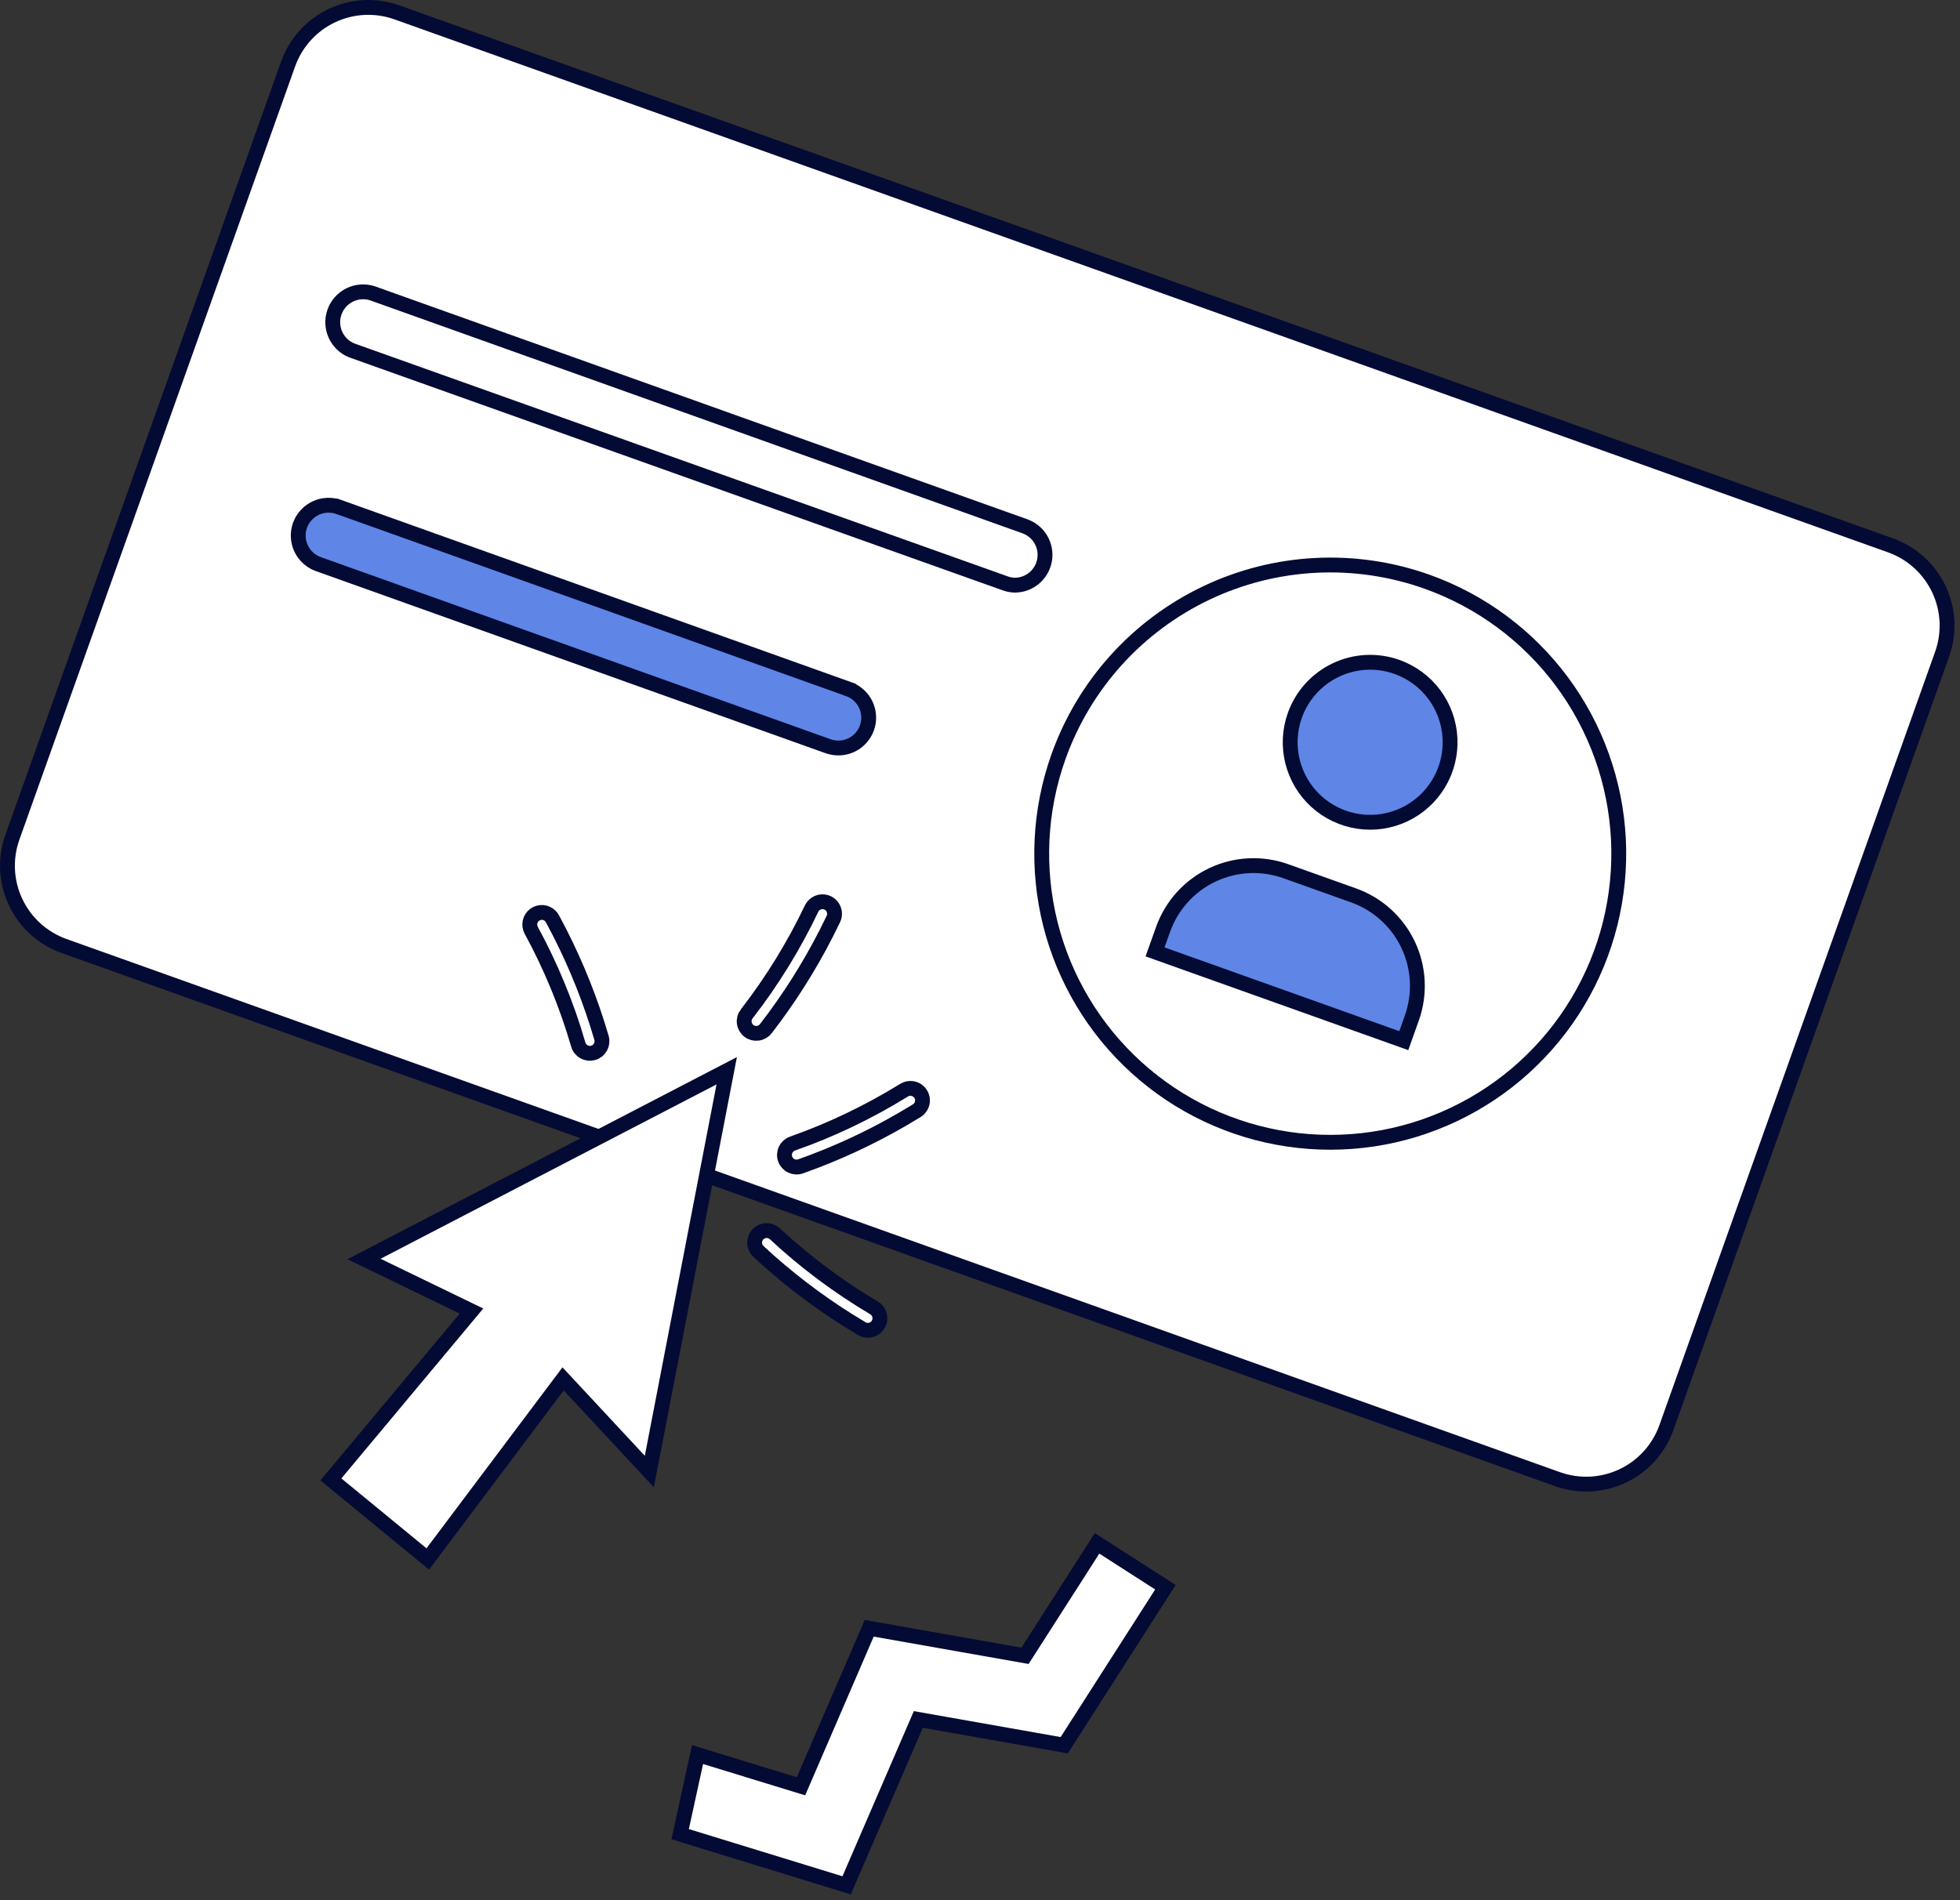 <?xml version="1.0" encoding="UTF-8"?> <svg xmlns="http://www.w3.org/2000/svg" width="132" height="128" viewBox="0 0 132 128" fill="none"><rect x="0" y="0" width="132" height="128" fill="#333333" stroke="none"/><path d="M73.614 104.385L69.032 111.538L58.928 109.752L58.538 109.683L58.382 110.046L53.944 120.327L47.496 118.349L46.977 118.189L46.861 118.721L45.904 123.103L45.807 123.552L46.246 123.688L56.59 126.867L57.019 126.999L57.196 126.588L61.846 115.825L71.344 117.504L71.672 117.562L71.852 117.281L78.218 107.339L78.487 106.918L78.067 106.648L74.305 104.233L73.884 103.963L73.614 104.385Z" fill="white" stroke="#030B34"></path><path d="M26.73 0.833C25.298 0.322 23.721 0.401 22.348 1.053C21.06 1.664 20.048 2.732 19.506 4.044L19.403 4.31L0.835 56.392C0.324 57.825 0.403 59.403 1.055 60.777C1.706 62.152 2.877 63.211 4.309 63.723L104.9 99.641C106.332 100.152 107.908 100.073 109.282 99.421C110.57 98.81 111.582 97.743 112.124 96.431L112.227 96.165L130.795 44.072C131.306 42.64 131.228 41.063 130.578 39.688C129.928 38.314 128.761 37.253 127.331 36.74L26.73 0.833Z" fill="white" stroke="#030B34"></path><path d="M96.119 39.19C93.715 38.332 91.165 37.956 88.616 38.084C86.067 38.212 83.568 38.84 81.262 39.935C78.956 41.029 76.887 42.568 75.175 44.462C73.463 46.356 72.141 48.569 71.284 50.975C69.994 54.597 69.805 58.521 70.743 62.25C71.681 65.979 73.704 69.346 76.554 71.925C79.404 74.504 82.955 76.18 86.757 76.74C90.559 77.3 94.441 76.72 97.913 75.072C101.385 73.425 104.292 70.784 106.265 67.483C108.237 64.183 109.187 60.372 108.995 56.531C108.803 52.691 107.477 48.994 105.186 45.907C102.894 42.821 99.738 40.483 96.119 39.19Z" fill="white" stroke="#030B34"></path><path d="M94.076 44.923C92.733 44.446 91.256 44.521 89.968 45.132C88.68 45.743 87.686 46.84 87.205 48.183C86.846 49.187 86.792 50.275 87.051 51.31C87.31 52.344 87.869 53.279 88.659 53.995C89.449 54.711 90.434 55.176 91.488 55.332C92.543 55.488 93.619 55.327 94.582 54.87C95.545 54.413 96.351 53.681 96.897 52.766C97.444 51.85 97.707 50.793 97.653 49.727C97.599 48.662 97.23 47.636 96.593 46.781C95.956 45.926 95.08 45.279 94.076 44.923Z" fill="#5F85E7" stroke="#030B34"></path><path d="M91.163 60.317L86.59 58.685C84.975 58.109 83.198 58.198 81.649 58.933C80.1 59.668 78.906 60.989 78.33 62.605L77.789 64.121L94.54 70.1L95.08 68.583C95.656 66.967 95.567 65.188 94.832 63.639C94.098 62.088 92.778 60.894 91.163 60.317Z" fill="#5F85E7" stroke="#030B34"></path><path d="M25.07 19.753C24.565 19.593 24.017 19.636 23.542 19.873C23.067 20.11 22.703 20.522 22.526 21.023C22.349 21.523 22.373 22.073 22.594 22.556C22.787 22.978 23.116 23.32 23.526 23.529L23.707 23.61L67.651 39.279L67.662 39.283C67.878 39.366 68.106 39.411 68.337 39.417L68.517 39.409C68.933 39.373 69.33 39.209 69.652 38.938C70.02 38.628 70.267 38.198 70.349 37.724C70.431 37.249 70.343 36.76 70.101 36.345C69.888 35.981 69.569 35.694 69.189 35.52L69.022 35.451L25.07 19.753Z" fill="white" stroke="#030B34"></path><path d="M22.816 34.151C22.306 33.97 21.744 33.998 21.254 34.23C20.765 34.462 20.387 34.878 20.203 35.388V35.389C20.113 35.641 20.073 35.91 20.087 36.178C20.1 36.446 20.166 36.708 20.281 36.95C20.396 37.193 20.558 37.41 20.757 37.59C20.906 37.725 21.074 37.836 21.255 37.922L21.44 37.999L55.772 50.268C55.993 50.346 56.226 50.386 56.461 50.386H56.462C56.943 50.386 57.409 50.216 57.777 49.906C58.145 49.596 58.392 49.166 58.474 48.691C58.556 48.217 58.468 47.729 58.226 47.313C57.983 46.898 57.601 46.581 57.148 46.42V46.419L22.817 34.15L22.816 34.151Z" fill="#5F85E7" stroke="#030B34"></path><path d="M43.73 99.125L38.329 93.321L37.922 92.884L37.563 93.361L28.809 105.015L22.284 99.655L31.342 88.806L31.752 88.314L31.176 88.035L24.516 84.808L48.942 72.127L43.73 99.125Z" fill="white" stroke="#030B34"></path><path d="M52.91 77.452C53.003 77.258 53.168 77.107 53.371 77.035L53.371 77.036C56 76.108 58.521 74.899 60.892 73.433C61.058 73.331 61.257 73.293 61.449 73.325C61.642 73.357 61.818 73.458 61.942 73.609C62.067 73.76 62.133 73.951 62.128 74.147C62.123 74.342 62.048 74.529 61.916 74.673C61.867 74.727 61.812 74.774 61.749 74.812L61.746 74.814L60.813 75.373C58.62 76.651 56.311 77.721 53.916 78.568C53.713 78.64 53.49 78.628 53.295 78.535C53.1 78.442 52.95 78.276 52.878 78.073C52.806 77.869 52.818 77.646 52.91 77.452Z" fill="white" stroke="#030B34"></path><path d="M51.603 82.894C51.818 82.886 52.028 82.963 52.186 83.109L52.185 83.11C54.227 85.008 56.467 86.681 58.865 88.102C59.033 88.202 59.158 88.36 59.219 88.546C59.28 88.732 59.272 88.934 59.196 89.115C59.12 89.295 58.981 89.442 58.806 89.528C58.63 89.615 58.43 89.635 58.241 89.585C58.171 89.566 58.103 89.539 58.041 89.501L58.038 89.499L57.109 88.932C54.961 87.581 52.942 86.032 51.081 84.303C50.923 84.156 50.83 83.953 50.822 83.737C50.814 83.521 50.892 83.311 51.038 83.153C51.185 82.995 51.388 82.902 51.603 82.894Z" fill="white" stroke="#030B34"></path><path d="M50.125 68.9C50.097 68.686 50.155 68.47 50.286 68.3L50.287 68.3C51.995 66.097 53.461 63.716 54.661 61.2C54.746 61.025 54.892 60.885 55.071 60.808C55.251 60.731 55.453 60.721 55.64 60.78C55.827 60.84 55.985 60.965 56.087 61.132C56.189 61.299 56.227 61.496 56.194 61.689C56.182 61.761 56.16 61.831 56.129 61.896L56.127 61.9L55.645 62.875C54.492 65.136 53.13 67.285 51.575 69.294C51.443 69.464 51.248 69.575 51.034 69.602C50.82 69.629 50.604 69.571 50.433 69.439C50.263 69.307 50.152 69.113 50.125 68.9Z" fill="white" stroke="#030B34"></path><path d="M39.338 70.854C39.149 70.751 39.008 70.578 38.948 70.371L38.949 70.371C38.17 67.694 37.105 65.109 35.774 62.66C35.682 62.488 35.655 62.288 35.698 62.097C35.741 61.906 35.852 61.737 36.009 61.62C36.167 61.504 36.361 61.45 36.556 61.465C36.751 61.481 36.934 61.567 37.07 61.706C37.121 61.758 37.165 61.817 37.199 61.881L37.201 61.884L37.707 62.847C38.859 65.109 39.798 67.475 40.509 69.913C40.569 70.12 40.544 70.342 40.441 70.531C40.337 70.721 40.163 70.861 39.956 70.922C39.749 70.982 39.527 70.958 39.338 70.854Z" fill="white" stroke="#030B34"></path></svg> 